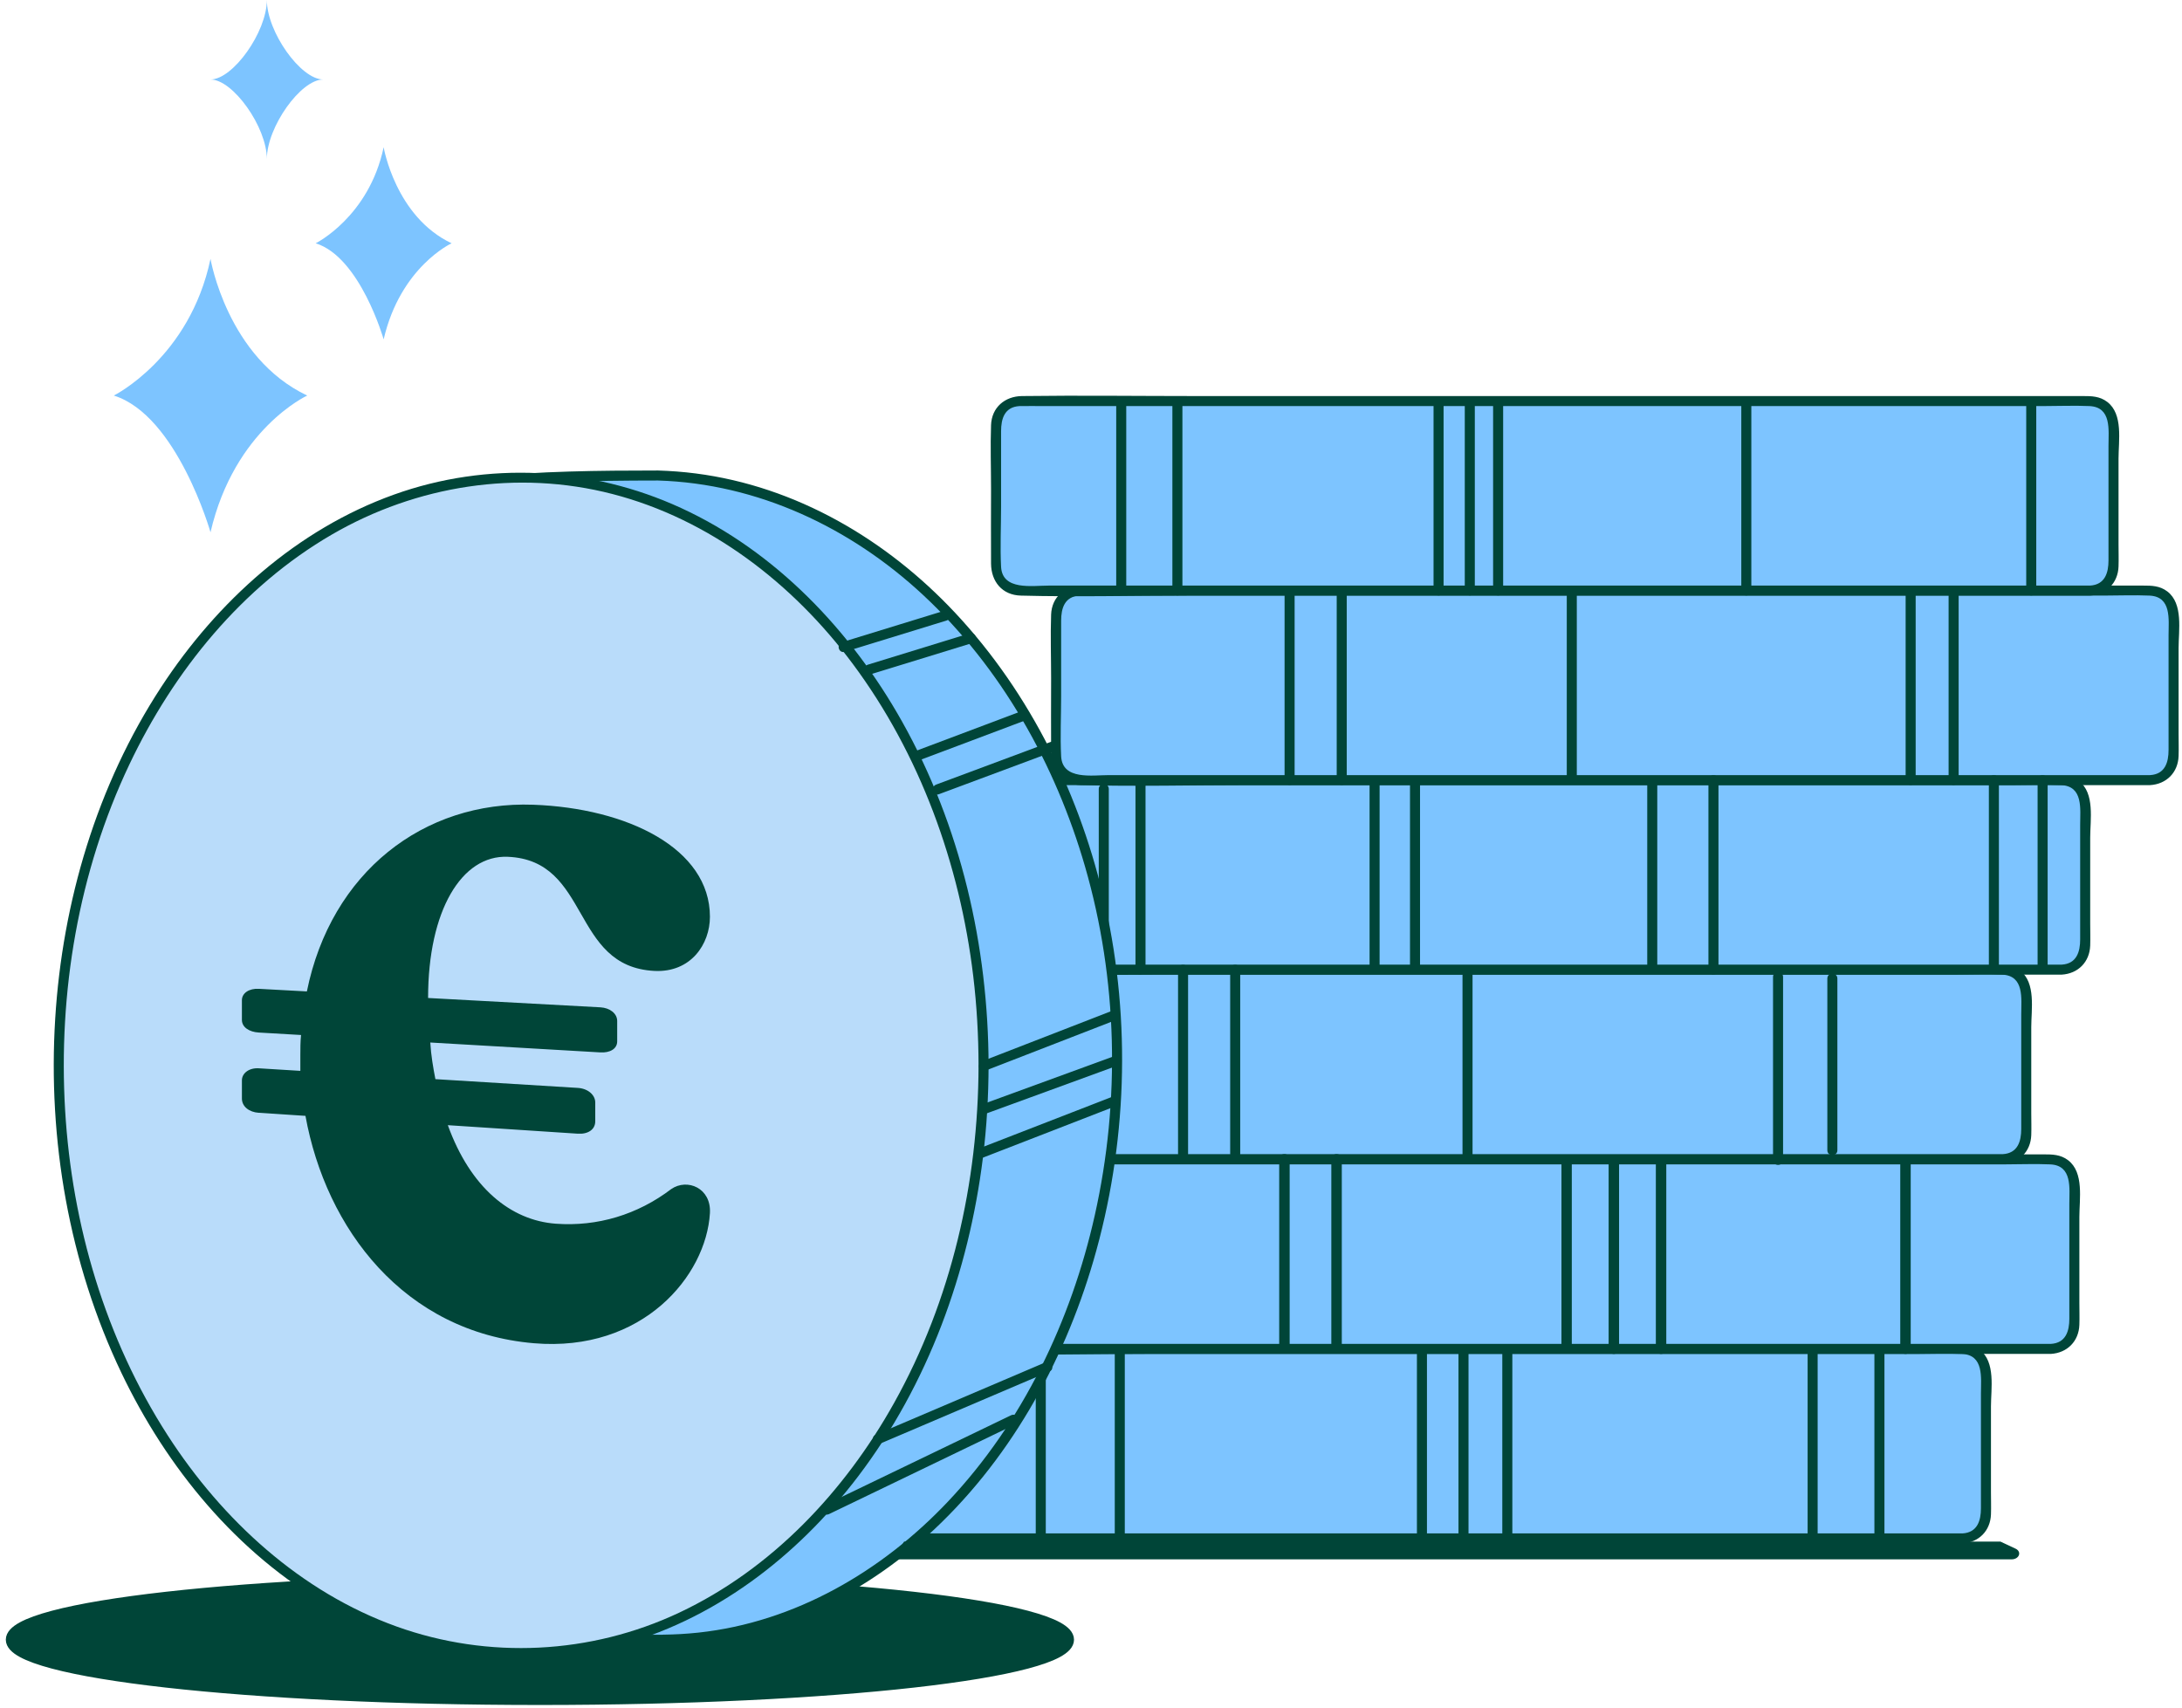 <svg width="368" height="288" viewBox="0 0 368 288" fill="none" xmlns="http://www.w3.org/2000/svg">
<path d="M91.058 286.542C140.243 286.542 180.116 282.068 180.116 276.548C180.116 271.029 140.243 266.555 91.058 266.555C41.873 266.555 2 271.029 2 276.548C2 282.068 41.873 286.542 91.058 286.542Z" fill="#004538" stroke="#004538" stroke-width="2.039" stroke-miterlimit="10"/>
<path d="M54.507 13.405C50.707 13.405 45.005 21.448 45.005 26.813C45.005 21.448 39.303 13.405 35.503 13.405C39.303 13.405 45.005 5.361 45.005 0C45.005 5.361 50.707 13.405 54.507 13.405Z" fill="#7DC4FF"/>
<path d="M35.503 89.772C35.503 89.772 29.872 70.035 19.191 66.714C19.191 66.714 31.973 60.379 35.503 43.663C35.503 43.663 38.332 60.338 51.814 66.714C51.814 66.714 39.544 72.347 35.503 89.772Z" fill="#7DC4FF"/>
<path d="M64.703 57.236C64.703 57.236 60.746 43.367 53.241 41.033C53.241 41.033 62.222 36.581 64.703 24.834C64.703 24.834 66.69 36.552 76.165 41.033C76.165 41.033 67.543 44.991 64.703 57.236Z" fill="#7DC4FF"/>
<path d="M330.971 227.504H150.441C148.251 227.504 146.476 229.276 146.476 231.461V255.513C146.476 257.698 148.251 259.469 150.441 259.469H330.971C333.161 259.469 334.936 257.698 334.936 255.513V231.461C334.936 229.276 333.161 227.504 330.971 227.504Z" fill="#7DC4FF"/>
<path d="M330.971 258.625H155.362C152.572 258.625 147.53 259.504 147.322 255.458C147.149 252.102 147.322 248.694 147.322 245.335V232.588C147.322 230.515 147.884 228.487 150.441 228.349C150.587 228.341 150.733 228.352 150.879 228.349C151.976 228.326 153.078 228.349 154.176 228.349H323.084C325.67 228.349 328.286 228.234 330.87 228.349C334.642 228.516 334.09 232.391 334.09 235.031V254.385C334.09 256.452 333.505 258.479 330.971 258.625C329.888 258.688 329.881 260.376 330.971 260.313C333.739 260.154 335.685 258.178 335.782 255.414C335.826 254.177 335.782 252.929 335.782 251.691V237.203C335.782 234.213 336.6 229.716 333.878 227.645C332.606 226.677 331.234 226.66 329.76 226.66H180.379C170.537 226.66 160.684 226.53 150.842 226.66C147.956 226.698 145.734 228.574 145.629 231.559C145.503 235.132 145.629 238.733 145.629 242.308C145.629 246.512 145.597 250.717 145.629 254.921C145.653 257.946 147.507 260.23 150.654 260.313C160.035 260.56 169.456 260.313 178.839 260.313L330.971 260.313C332.06 260.313 332.062 258.624 330.971 258.624V258.625Z" fill="#004538"/>
<path d="M345.879 195.54H165.349C163.159 195.54 161.384 197.311 161.384 199.497V223.548C161.384 225.733 163.159 227.505 165.349 227.505H345.879C348.069 227.505 349.844 225.733 349.844 223.548V199.497C349.844 197.311 348.069 195.54 345.879 195.54Z" fill="#7DC4FF"/>
<path d="M345.88 226.66H170.271C167.481 226.66 162.438 227.539 162.23 223.493C162.058 220.138 162.23 216.729 162.23 213.37V200.624C162.23 198.551 162.792 196.523 165.35 196.384C165.495 196.376 165.642 196.387 165.787 196.384C166.885 196.361 167.986 196.384 169.085 196.384H337.993C340.579 196.384 343.194 196.269 345.778 196.384C349.55 196.551 348.998 200.427 348.998 203.066V222.42C348.998 224.487 348.414 226.514 345.88 226.66C344.797 226.722 344.79 228.411 345.88 228.349C348.648 228.189 350.594 226.213 350.691 223.45C350.735 222.212 350.691 220.965 350.691 219.726V205.238C350.691 202.248 351.508 197.751 348.787 195.68C347.515 194.712 346.142 194.695 344.668 194.695H195.288C185.445 194.695 175.592 194.565 165.75 194.695C162.865 194.733 160.643 196.609 160.538 199.594C160.412 203.167 160.538 206.768 160.538 210.343C160.538 214.547 160.506 218.753 160.538 222.956C160.561 225.981 162.415 228.265 165.562 228.348C174.943 228.595 184.364 228.348 193.747 228.348H345.88C346.969 228.348 346.97 226.659 345.88 226.659V226.66Z" fill="#004538"/>
<path d="M337.767 163.539H157.237C155.047 163.539 153.271 165.31 153.271 167.495V191.547C153.271 193.732 155.047 195.503 157.237 195.503H337.767C339.957 195.503 341.732 193.732 341.732 191.547V167.495C341.732 165.31 339.957 163.539 337.767 163.539Z" fill="#7DC4FF"/>
<path d="M337.767 194.659H162.158C159.368 194.659 154.325 195.538 154.118 191.491C153.945 188.136 154.118 184.727 154.118 181.369V168.622C154.118 166.549 154.679 164.521 157.237 164.382C157.383 164.374 157.529 164.386 157.674 164.382C158.772 164.36 159.873 164.382 160.972 164.382H329.88C332.466 164.382 335.082 164.268 337.666 164.382C341.438 164.549 340.886 168.425 340.886 171.064C340.886 175.78 340.886 180.495 340.886 185.21V190.419C340.886 192.485 340.301 194.513 337.767 194.658C336.684 194.721 336.677 196.41 337.767 196.347C340.535 196.188 342.481 194.212 342.578 191.448C342.622 190.21 342.578 188.963 342.578 187.725V173.237C342.578 170.246 343.395 165.75 340.674 163.678C339.402 162.71 338.03 162.694 336.556 162.694H187.175C177.332 162.694 167.48 162.563 157.638 162.694C154.752 162.732 152.53 164.608 152.425 167.593C152.299 171.166 152.425 174.767 152.425 178.342C152.425 182.545 152.393 186.751 152.425 190.955C152.449 193.979 154.302 196.264 157.45 196.347C166.831 196.594 176.252 196.347 185.634 196.347H337.767C338.856 196.347 338.858 194.658 337.767 194.658V194.659Z" fill="#004538"/>
<path d="M347.706 131.574H167.176C164.986 131.574 163.21 133.345 163.21 135.53V159.582C163.21 161.767 164.986 163.539 167.176 163.539H347.706C349.896 163.539 351.671 161.767 351.671 159.582V135.53C351.671 133.345 349.896 131.574 347.706 131.574Z" fill="#7DC4FF"/>
<path d="M347.706 162.694H324.218C306.396 162.694 288.574 162.694 270.752 162.694C251.082 162.694 231.412 162.694 211.743 162.694H172.098C169.307 162.694 164.265 163.573 164.057 159.526C163.885 156.171 164.057 152.763 164.057 149.404V136.657C164.057 134.584 164.619 132.556 167.177 132.418C167.322 132.409 167.469 132.421 167.614 132.418C168.712 132.395 169.813 132.418 170.911 132.418H339.819C342.405 132.418 345.021 132.303 347.605 132.418C351.377 132.584 350.825 136.46 350.825 139.1V158.454C350.825 160.52 350.24 162.548 347.706 162.694C346.624 162.756 346.617 164.445 347.706 164.382C350.474 164.223 352.42 162.247 352.518 159.483C352.561 158.246 352.518 156.998 352.518 155.76V141.272C352.518 138.281 353.335 133.785 350.613 131.713C349.342 130.745 347.969 130.729 346.495 130.729H197.114C187.272 130.729 177.419 130.599 167.577 130.729C164.691 130.767 162.47 132.643 162.365 135.628C162.239 139.201 162.365 142.802 162.365 146.377C162.365 150.581 162.332 154.786 162.365 158.99C162.388 162.014 164.242 164.299 167.389 164.382C176.77 164.629 186.191 164.382 195.574 164.382H347.706C348.795 164.382 348.797 162.693 347.706 162.693V162.694Z" fill="#004538"/>
<path d="M362.614 99.609H182.084C179.894 99.609 178.119 101.38 178.119 103.565V127.617C178.119 129.802 179.894 131.574 182.084 131.574H362.614C364.804 131.574 366.58 129.802 366.58 127.617V103.565C366.58 101.38 364.804 99.609 362.614 99.609Z" fill="#7DC4FF"/>
<path d="M362.615 130.73H339.126C321.304 130.73 303.482 130.73 285.66 130.73C265.99 130.73 246.32 130.73 226.651 130.73H187.006C184.216 130.73 179.173 131.608 178.965 127.562C178.793 124.207 178.965 120.798 178.965 117.44V104.693C178.965 102.62 179.527 100.592 182.085 100.453C182.23 100.445 182.377 100.456 182.522 100.453C183.62 100.431 184.721 100.453 185.819 100.453H354.728C357.313 100.453 359.929 100.339 362.513 100.453C366.285 100.62 365.733 104.496 365.733 107.135V126.489C365.733 128.556 365.149 130.583 362.615 130.729C361.532 130.792 361.525 132.48 362.615 132.418C365.382 132.259 367.329 130.283 367.426 127.519C367.469 126.281 367.426 125.034 367.426 123.796V109.307C367.426 106.317 368.243 101.821 365.521 99.749C364.25 98.781 362.877 98.764 361.403 98.764H212.023C202.18 98.764 192.327 98.634 182.485 98.764C179.599 98.802 177.378 100.678 177.273 103.663C177.147 107.237 177.273 110.837 177.273 114.412C177.273 118.616 177.24 122.822 177.273 127.026C177.296 130.05 179.15 132.335 182.297 132.418C191.678 132.665 201.099 132.418 210.482 132.418L362.615 132.418C363.703 132.418 363.705 130.729 362.615 130.729V130.73Z" fill="#004538"/>
<path d="M352.484 67.644H171.954C169.764 67.644 167.989 69.416 167.989 71.601V95.653C167.989 97.838 169.764 99.609 171.954 99.609H352.484C354.674 99.609 356.449 97.838 356.449 95.653V71.601C356.449 69.416 354.674 67.644 352.484 67.644Z" fill="#7DC4FF"/>
<path d="M352.485 98.765H176.876C174.086 98.765 169.043 99.644 168.835 95.597C168.663 92.242 168.835 88.834 168.835 85.475V72.728C168.835 70.655 169.397 68.627 171.955 68.488C172.1 68.48 172.247 68.492 172.392 68.488C173.49 68.466 174.591 68.488 175.69 68.488H344.598C347.184 68.488 349.799 68.374 352.383 68.488C356.155 68.655 355.603 72.531 355.603 75.17V94.525C355.603 96.591 355.019 98.619 352.485 98.765C351.402 98.827 351.395 100.516 352.485 100.453C355.253 100.294 357.199 98.318 357.296 95.554C357.34 94.316 357.296 93.069 357.296 91.831V77.343C357.296 74.352 358.113 69.856 355.392 67.784C354.12 66.816 352.747 66.799 351.273 66.799H201.893C192.05 66.799 182.197 66.669 172.355 66.799C169.47 66.838 167.248 68.714 167.143 71.699C167.017 75.272 167.143 78.873 167.143 82.448C167.143 86.651 167.111 90.857 167.143 95.061C167.166 98.085 169.02 100.37 172.167 100.453C181.548 100.7 190.969 100.453 200.352 100.453H352.485C353.574 100.453 353.575 98.764 352.485 98.764V98.765Z" fill="#004538"/>
<path d="M188.253 67.645V99.609C188.253 100.696 189.945 100.698 189.945 99.609V67.645C189.945 66.558 188.253 66.556 188.253 67.645Z" fill="#004538"/>
<path d="M197.725 67.645V99.609C197.725 100.696 199.417 100.698 199.417 99.609V67.645C199.417 66.558 197.725 66.556 197.725 67.645Z" fill="#004538"/>
<path d="M241.771 67.645V99.609C241.771 100.696 243.464 100.698 243.464 99.609V67.645C243.464 66.558 241.771 66.556 241.771 67.645Z" fill="#004538"/>
<path d="M247.038 67.645V99.609C247.038 100.696 248.731 100.698 248.731 99.609V67.645C248.731 66.558 247.038 66.556 247.038 67.645Z" fill="#004538"/>
<path d="M251.816 67.645V99.609C251.816 100.696 253.509 100.698 253.509 99.609V67.645C253.509 66.558 251.816 66.556 251.816 67.645Z" fill="#004538"/>
<path d="M174.682 227.505V259.469C174.682 260.556 176.375 260.558 176.375 259.469V227.505C176.375 226.418 174.682 226.416 174.682 227.505Z" fill="#004538"/>
<path d="M188.007 227.505V259.469C188.007 260.556 189.7 260.558 189.7 259.469V227.505C189.7 226.418 188.007 226.416 188.007 227.505Z" fill="#004538"/>
<path d="M238.967 227.505V259.469C238.967 260.556 240.66 260.558 240.66 259.469V227.505C240.66 226.418 238.967 226.416 238.967 227.505Z" fill="#004538"/>
<path d="M245.976 227.505V259.469C245.976 260.556 247.669 260.558 247.669 259.469V227.505C247.669 226.418 245.976 226.416 245.976 227.505Z" fill="#004538"/>
<path d="M253.367 227.505V259.469C253.367 260.556 255.059 260.558 255.059 259.469V227.505C255.059 226.418 253.367 226.416 253.367 227.505Z" fill="#004538"/>
<path d="M304.859 227.505V259.469C304.859 260.556 306.551 260.558 306.551 259.469V227.505C306.551 226.418 304.859 226.416 304.859 227.505Z" fill="#004538"/>
<path d="M316.123 227.505V259.469C316.123 260.556 317.816 260.558 317.816 259.469V227.505C317.816 226.418 316.123 226.416 316.123 227.505Z" fill="#004538"/>
<path d="M293.675 67.645V99.609C293.675 100.696 295.367 100.698 295.367 99.609V67.645C295.367 66.558 293.675 66.556 293.675 67.645Z" fill="#004538"/>
<path d="M216.647 99.609V131.574C216.647 132.66 218.34 132.662 218.34 131.574V99.609C218.34 98.522 216.647 98.521 216.647 99.609Z" fill="#004538"/>
<path d="M225.439 99.609V131.574C225.439 132.66 227.132 132.662 227.132 131.574V99.609C227.132 98.522 225.439 98.521 225.439 99.609Z" fill="#004538"/>
<path d="M264.24 99.609V130.735C264.24 131.821 265.933 131.823 265.933 130.735V99.609C265.933 98.522 264.24 98.521 264.24 99.609Z" fill="#004538"/>
<path d="M321.39 100.411V131.574C321.39 132.661 323.082 132.662 323.082 131.574V100.411C323.082 99.324 321.39 99.323 321.39 100.411Z" fill="#004538"/>
<path d="M328.637 100.411V131.574C328.637 132.661 330.33 132.662 330.33 131.574V100.411C330.33 99.324 328.637 99.323 328.637 100.411Z" fill="#004538"/>
<path d="M185.308 133.071V162.041C185.308 163.127 187.001 163.129 187.001 162.041V133.071C187.001 131.984 185.308 131.983 185.308 133.071Z" fill="#004538"/>
<path d="M191.502 132.252V163.539C191.502 164.625 193.194 164.627 193.194 163.539V132.252C193.194 131.166 191.502 131.164 191.502 132.252Z" fill="#004538"/>
<path d="M230.982 132.185V163.07C230.982 164.156 232.674 164.158 232.674 163.07V132.185C232.674 131.098 230.982 131.096 230.982 132.185Z" fill="#004538"/>
<path d="M237.799 132.185V163.07C237.799 164.156 239.492 164.158 239.492 163.07V132.185C239.492 131.098 237.799 131.096 237.799 132.185Z" fill="#004538"/>
<path d="M277.811 132.185V163.07C277.811 164.156 279.503 164.158 279.503 163.07V132.185C279.503 131.098 277.811 131.096 277.811 132.185Z" fill="#004538"/>
<path d="M335.428 131.574V163.07C335.428 164.156 337.12 164.158 337.12 163.07V131.574C337.12 130.487 335.428 130.486 335.428 131.574Z" fill="#004538"/>
<path d="M343.646 131.574V163.07C343.646 164.156 345.339 164.158 345.339 163.07V131.574C345.339 130.487 343.646 130.486 343.646 131.574Z" fill="#004538"/>
<path d="M341.728 68.113V99.609C341.728 100.696 343.421 100.698 343.421 99.609V68.113C343.421 67.027 341.728 67.025 341.728 68.113Z" fill="#004538"/>
<path d="M288.132 131.574V163.539C288.132 164.625 289.825 164.627 289.825 163.539V131.574C289.825 130.487 288.132 130.486 288.132 131.574Z" fill="#004538"/>
<path d="M198.681 163.539V194.604C198.681 195.691 200.373 195.692 200.373 194.604V163.539C200.373 162.452 198.681 162.45 198.681 163.539Z" fill="#004538"/>
<path d="M207.473 163.539V194.604C207.473 195.691 209.165 195.692 209.165 194.604V163.539C209.165 162.452 207.473 162.45 207.473 163.539Z" fill="#004538"/>
<path d="M246.656 164.498V195.383C246.656 196.469 248.348 196.471 248.348 195.383V164.498C248.348 163.411 246.656 163.409 246.656 164.498Z" fill="#004538"/>
<path d="M308.186 165.036V194.006C308.186 195.092 309.878 195.094 309.878 194.006V165.036C309.878 163.949 308.186 163.947 308.186 165.036Z" fill="#004538"/>
<path d="M299.027 164.766V195.651C299.027 196.737 300.719 196.739 300.719 195.651V164.766C300.719 163.679 299.027 163.677 299.027 164.766Z" fill="#004538"/>
<path d="M215.74 195.503C215.74 204.713 215.74 213.923 215.74 223.133V227.04C215.74 228.174 217.506 228.176 217.506 227.04V195.503C217.506 194.369 215.74 194.367 215.74 195.503Z" fill="#004538"/>
<path d="M224.532 195.503C224.532 204.713 224.532 213.923 224.532 223.133V227.04C224.532 228.174 226.298 228.176 226.298 227.04V195.503C226.298 194.369 224.532 194.367 224.532 195.503Z" fill="#004538"/>
<path d="M263.343 196.253V227.041C263.343 228.161 265.088 228.163 265.088 227.041V196.253C265.088 195.133 263.343 195.131 263.343 196.253Z" fill="#004538"/>
<path d="M271.298 196.106V227.504C271.298 228.635 273.06 228.638 273.06 227.504V196.106C273.06 194.975 271.298 194.973 271.298 196.106Z" fill="#004538"/>
<path d="M279.263 196.106V227.504C279.263 228.635 281.024 228.638 281.024 227.504C281.024 218.335 281.024 209.166 281.024 199.997V196.106C281.024 194.975 279.263 194.973 279.263 196.106Z" fill="#004538"/>
<path d="M320.484 196.106V227.504C320.484 228.635 322.246 228.638 322.246 227.504V196.106C322.246 194.975 320.484 194.973 320.484 196.106Z" fill="#004538"/>
<path d="M110.988 80.198C48.781 80.196 73.359 89.107 64.414 89.095C53.886 89.08 57.97 91.364 57.97 101.869V257.556C57.97 268.052 66.498 276.561 77.016 276.561H111.802V276.546C152.957 276.194 186.977 234.224 188.353 181.601C189.752 128.112 154.937 81.425 110.988 80.198Z" fill="#7DC4FF"/>
<path d="M110.389 80.795C110.588 80.315 110.788 79.835 110.987 79.354C101.016 79.359 90.98 79.443 81.053 80.477C76.966 80.903 72.445 81.293 68.679 83.088C67.247 83.77 65.911 84.848 65.802 86.534C65.775 86.952 65.851 87.357 65.876 87.772C65.892 88.043 65.91 88.189 65.881 88.077C65.9 88.149 65.863 88.028 65.953 88.025C65.781 88.032 65.854 88.123 65.448 88.193C65.318 88.215 64.813 88.243 64.413 88.25C62.172 88.295 58.208 87.888 56.818 90.21C55.608 92.232 56.694 95.492 56.907 97.64C57.06 99.187 57.121 100.737 57.123 102.291C57.13 108.031 57.123 113.771 57.123 119.511C57.123 131.06 57.123 142.608 57.123 154.156V255.144C57.123 257.589 57.117 259.985 57.718 262.392C59.914 271.185 68.011 277.311 77.02 277.405C87.476 277.514 97.939 277.405 108.397 277.405H111.802C112.259 277.405 112.648 277.018 112.648 276.561V276.546L111.802 277.391C128.452 277.191 144.059 270.155 156.315 259.1C169.96 246.794 179.296 230.146 184.41 212.633C190.074 193.24 190.796 172.343 186.396 152.623C182.341 134.45 173.871 117.003 161.078 103.346C149.519 91.008 134.278 82.031 117.34 79.852C115.231 79.58 113.112 79.42 110.987 79.354C109.897 79.32 109.899 81.008 110.987 81.043C127.806 81.569 143.471 88.982 155.677 100.346C168.879 112.638 178.012 128.931 182.995 146.157C188.503 165.2 188.97 185.617 184.643 204.946C180.66 222.737 172.5 239.878 159.909 253.219C148.797 264.994 134.07 273.605 117.776 275.356C115.791 275.569 113.799 275.678 111.803 275.702C111.345 275.707 110.957 276.084 110.957 276.546V276.56L111.803 275.716H81.075C79.735 275.716 78.394 275.729 77.055 275.716C72.606 275.673 68.289 274.123 64.953 271.155C60.771 267.434 58.816 262.295 58.816 256.785V204.465C58.816 190.96 58.816 177.454 58.816 163.949C58.816 151.704 58.816 139.46 58.816 127.215V104.713C58.816 103.017 58.847 101.315 58.754 99.62C58.656 97.831 58.408 96.061 58.195 94.283C58.089 93.404 57.78 92.085 58.191 91.237C59.115 89.333 63.309 90.022 64.946 89.927C66.228 89.852 67.502 89.489 67.578 88.009C67.597 87.634 67.505 87.252 67.489 86.877C67.466 86.339 67.485 86.239 67.753 85.838C68.021 85.437 68.699 84.949 69.435 84.592C70.79 83.934 72.303 83.572 73.769 83.256C80.382 81.829 87.287 81.57 94.025 81.319C99.677 81.109 105.333 81.044 110.988 81.042C111.721 81.042 112.105 80.118 111.586 79.601C110.815 78.831 109.618 80.025 110.389 80.794L110.389 80.795Z" fill="#004538"/>
<path d="M87.896 278.863C130.966 278.863 165.88 234.461 165.88 179.689C165.88 124.917 130.966 80.516 87.896 80.516C44.827 80.516 9.913 124.917 9.913 179.689C9.913 234.461 44.827 278.863 87.896 278.863Z" fill="#B9DCFA"/>
<path d="M165.034 179.689C164.994 199.449 160.46 219.314 150.783 236.636C142.446 251.559 130.164 264.638 114.537 271.996C99.622 279.02 82.406 279.901 66.88 274.325C50.714 268.518 37.498 256.375 28.298 242.109C17.782 225.802 12.138 206.594 10.986 187.303C9.796 167.38 13.233 147.015 21.821 128.928C29.291 113.194 40.781 98.966 55.997 90.141C70.256 81.87 87.263 79.174 103.29 83.32C119.748 87.578 133.751 98.448 143.791 111.926C155.183 127.22 161.88 145.768 164.139 164.618C164.739 169.62 165.024 174.653 165.034 179.69C165.036 180.776 166.729 180.778 166.727 179.69C166.685 159.559 162.029 139.315 152.132 121.69C143.574 106.451 130.89 93.045 114.837 85.666C99.646 78.683 82.198 77.762 66.43 83.425C50.048 89.31 36.638 101.443 27.206 115.849C16.338 132.45 10.527 152.099 9.309 171.816C8.05 192.207 11.634 213.028 20.46 231.514C28.108 247.531 39.944 261.999 55.499 270.901C70.014 279.208 87.275 281.888 103.543 277.738C120.236 273.48 134.42 262.571 144.718 249.015C156.521 233.477 163.377 214.527 165.77 195.269C166.412 190.1 166.716 184.897 166.727 179.689C166.729 178.603 165.037 178.601 165.034 179.689Z" fill="#004538"/>
<path d="M154.885 128.288C160.195 126.29 165.504 124.291 170.814 122.293C171.568 122.009 172.323 121.724 173.077 121.441C174.087 121.061 173.649 119.428 172.628 119.813C167.318 121.811 162.009 123.81 156.699 125.808C155.944 126.092 155.19 126.376 154.435 126.66C153.426 127.04 153.863 128.673 154.885 128.288Z" fill="#004538"/>
<path d="M158.341 133.954C163.981 131.853 169.621 129.752 175.26 127.652C176.062 127.353 176.863 127.055 177.665 126.756C178.676 126.379 178.238 124.746 177.215 125.128C171.575 127.228 165.935 129.329 160.296 131.43C159.495 131.728 158.693 132.026 157.892 132.325C156.88 132.702 157.318 134.335 158.341 133.954Z" fill="#004538"/>
<path d="M146.812 113.732C151.808 112.197 156.805 110.66 161.802 109.125C162.528 108.901 163.255 108.678 163.981 108.455C165.019 108.136 164.577 106.505 163.532 106.826C158.535 108.362 153.538 109.898 148.541 111.434C147.815 111.658 147.089 111.881 146.362 112.104C145.324 112.423 145.767 114.054 146.812 113.732Z" fill="#004538"/>
<path d="M142.479 109.933C147.475 108.397 152.472 106.861 157.469 105.325C158.195 105.101 158.922 104.878 159.648 104.655C160.686 104.336 160.244 102.705 159.199 103.027C154.202 104.562 149.205 106.099 144.208 107.634C143.482 107.858 142.756 108.081 142.029 108.304C140.991 108.623 141.434 110.254 142.479 109.933Z" fill="#004538"/>
<path d="M166.105 180.61C172.527 178.118 178.949 175.627 185.371 173.134C186.284 172.78 187.196 172.426 188.109 172.072C189.113 171.683 188.676 170.049 187.659 170.444C181.237 172.936 174.815 175.428 168.393 177.92C167.481 178.274 166.568 178.628 165.655 178.982C164.651 179.372 165.088 181.005 166.105 180.61Z" fill="#004538"/>
<path d="M166.423 187.776C172.707 185.48 178.993 183.184 185.277 180.888C186.182 180.557 187.087 180.227 187.992 179.896C189.006 179.525 188.568 177.893 187.542 178.268C181.257 180.564 174.972 182.859 168.687 185.156C167.782 185.486 166.877 185.817 165.973 186.147C164.959 186.518 165.397 188.15 166.423 187.776Z" fill="#004538"/>
<path d="M165.334 195.418C172.039 192.816 178.744 190.214 185.449 187.612C186.402 187.242 187.354 186.873 188.307 186.503C189.311 186.113 188.875 184.48 187.858 184.875C181.153 187.476 174.448 190.078 167.743 192.68C166.79 193.05 165.837 193.42 164.884 193.789C163.88 194.179 164.317 195.813 165.334 195.418Z" fill="#004538"/>
<path d="M119.732 204.592C119.11 215.175 108.403 228.1 90.055 226.55C68.139 224.699 54.965 207.246 51.516 188.199L43.636 187.683C42.032 187.578 40.799 186.637 40.799 185.286V182.215C40.799 180.984 42.032 180.08 43.636 180.178L50.654 180.61V178.015C50.654 176.909 50.654 175.672 50.774 174.562L43.636 174.147C42.032 174.054 40.798 173.252 40.798 172.021V168.7C40.798 167.48 42.032 166.686 43.636 166.773L51.756 167.213C55.827 147.111 71.457 135.053 89.934 135.726C105.815 136.304 119.731 143.092 119.731 154.62C119.731 159.231 116.522 164.065 110.367 163.754C96.21 163.036 99.659 145.082 85.623 144.505C77.863 144.185 72.199 153.567 72.199 168.32L101.253 169.894C102.857 169.981 104.091 170.937 104.091 172.2V175.635C104.091 176.908 102.857 177.592 101.253 177.498L72.57 175.83C72.69 177.964 73.061 180.113 73.432 182.009L97.444 183.484C99.168 183.59 100.391 184.677 100.391 185.947V189.118C100.391 190.512 99.168 191.32 97.444 191.207L75.528 189.771C79.337 200.306 86.115 205.83 93.744 206.391C100.762 206.908 107.54 204.857 113.204 200.547C115.911 198.685 119.972 200.373 119.731 204.592L119.732 204.592Z" fill="#004538"/>
<path d="M139.823 255.362C149.02 250.929 158.217 246.497 167.414 242.064C168.734 241.428 170.054 240.792 171.374 240.155C172.355 239.683 171.497 238.226 170.52 238.697C161.323 243.13 152.126 247.563 142.929 251.995C141.609 252.632 140.289 253.268 138.969 253.904C137.988 254.377 138.846 255.833 139.823 255.362Z" fill="#004538"/>
<path d="M148.536 243.44C156.86 239.89 165.184 236.34 173.508 232.79C174.68 232.29 175.852 231.791 177.024 231.291C178.022 230.865 177.161 229.41 176.169 229.833C167.845 233.382 159.521 236.933 151.197 240.483C150.026 240.983 148.853 241.482 147.682 241.982C146.683 242.408 147.545 243.863 148.536 243.44Z" fill="#004538"/>
<path d="M150.541 263H339.249C340.547 263 341.032 261.714 339.928 261.196L337.375 260H152.484L150.541 263Z" fill="#004538"/>
</svg>

